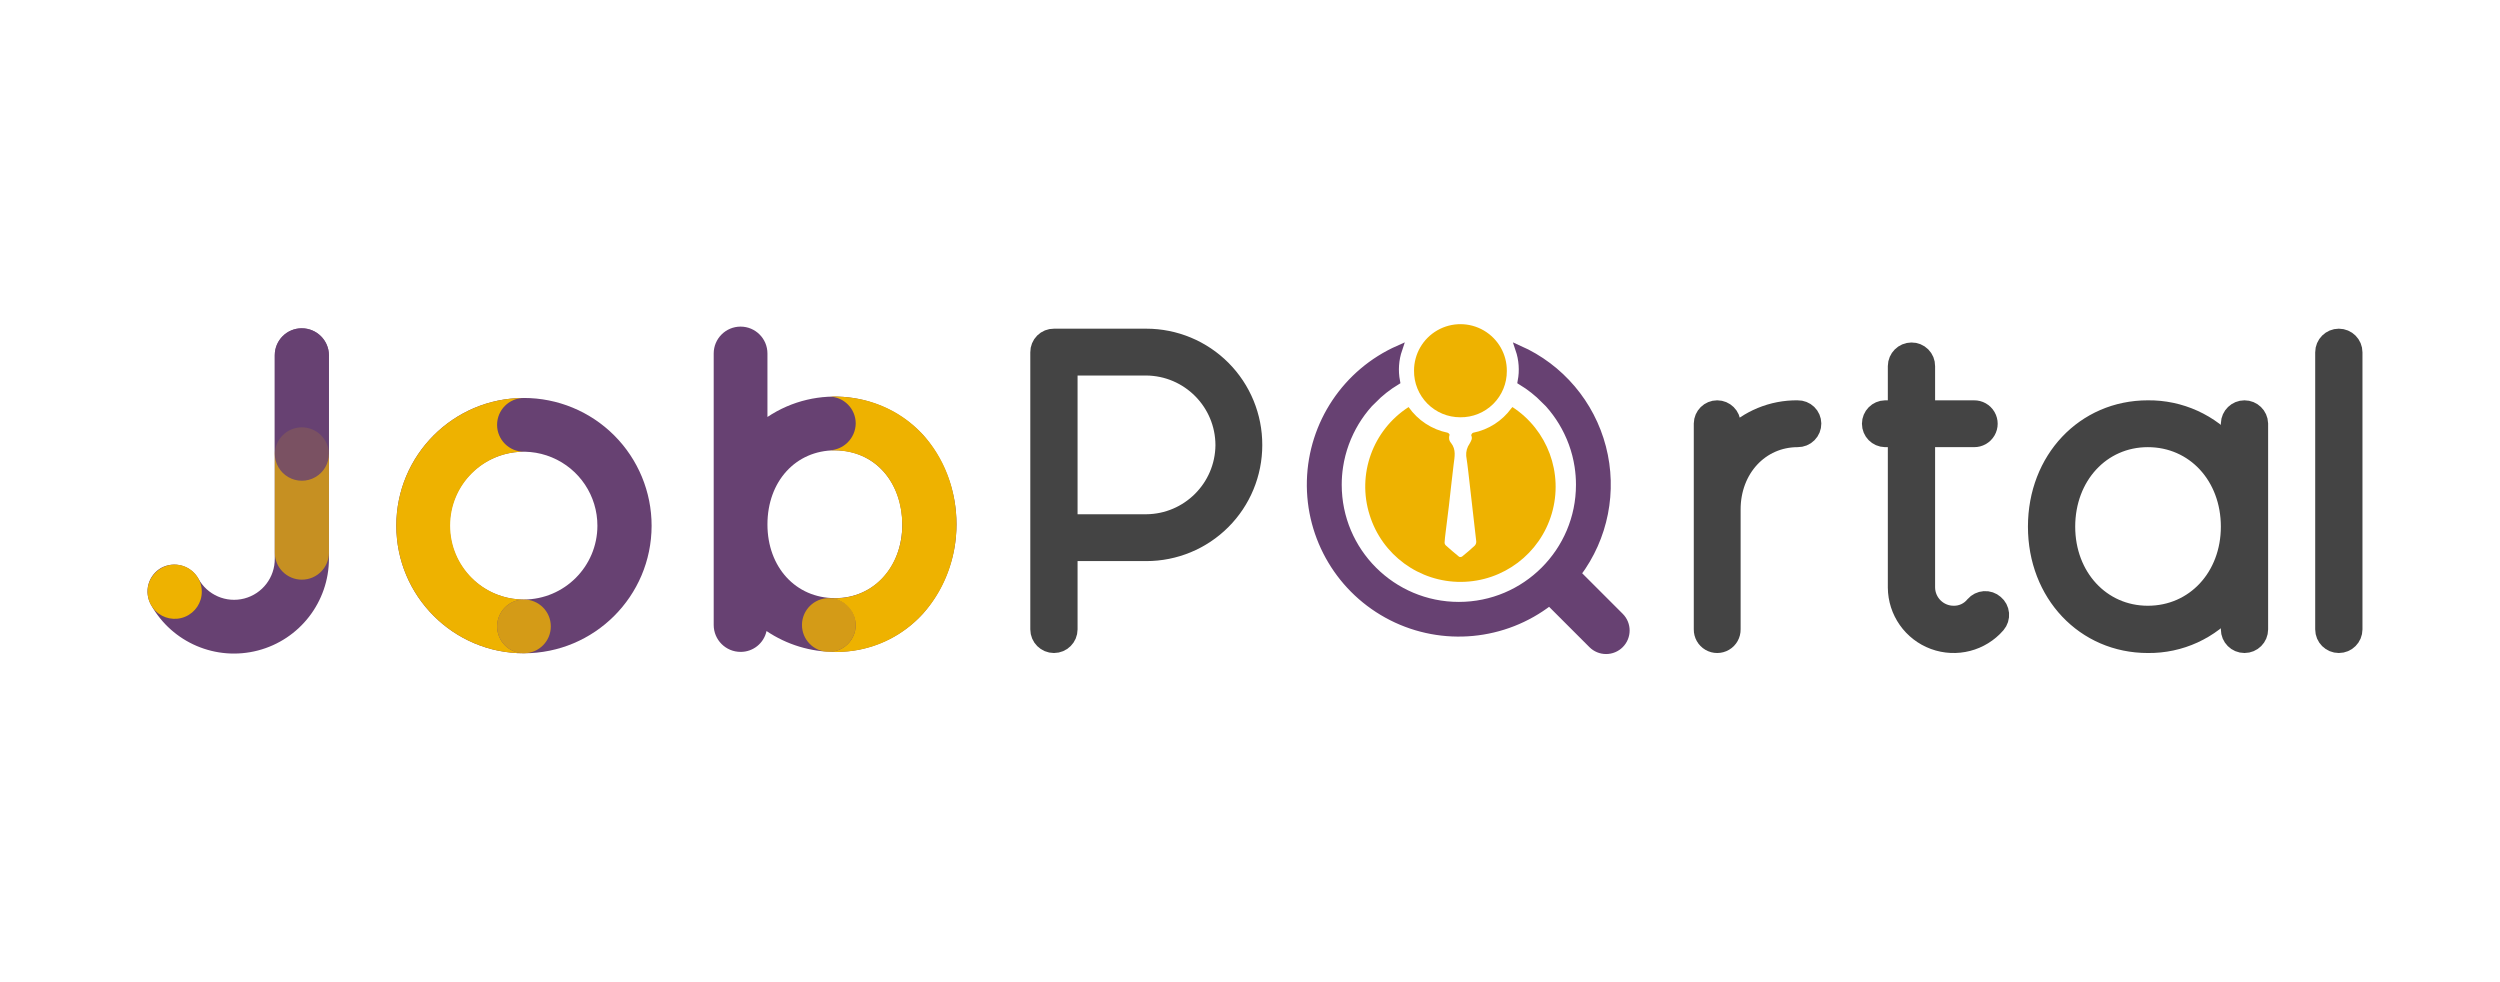 <?xml version="1.0" encoding="UTF-8"?>
<svg width="509px" height="200px" viewBox="0 0 509 200" version="1.1" xmlns="http://www.w3.org/2000/svg" xmlns:xlink="http://www.w3.org/1999/xlink">
    <title>jobportal-logo</title>
    <g id="jobportal-logo" stroke="none" stroke-width="1" fill="none" fill-rule="evenodd">
        <g transform="translate(30.024, 66)" fill-rule="nonzero">
            <path d="M224.975,24.623 C224.979,30.357 222.704,35.857 218.649,39.911 C214.595,43.966 209.094,46.242 203.36,46.238 L187.369,46.238 L187.369,62.142 C187.369,63.695 186.11,64.954 184.557,64.954 C183.004,64.954 181.745,63.695 181.745,62.142 L181.745,5.731 C181.736,4.983 182.029,4.262 182.558,3.732 C183.088,3.203 183.809,2.91 184.557,2.919 L203.36,2.919 C209.108,2.92 214.619,5.21 218.675,9.282 C222.731,13.355 224.998,18.875 224.975,24.623 L224.975,24.623 Z M219.441,24.623 C219.413,15.739 212.244,8.531 203.36,8.455 L187.369,8.455 L187.369,40.702 L203.36,40.702 C212.213,40.636 219.374,33.476 219.441,24.623 Z" id="Shape" stroke="#444444" stroke-width="4" fill="#444444"></path>
            <path d="M338.797,20.229 C338.807,20.977 338.514,21.698 337.984,22.228 C337.455,22.757 336.734,23.05 335.986,23.041 C328.253,23.041 322.366,29.367 322.366,37.715 L322.366,62.142 C322.382,63.141 321.858,64.071 320.995,64.575 C320.132,65.08 319.064,65.08 318.201,64.575 C317.338,64.071 316.814,63.141 316.83,62.142 L316.83,20.229 C316.854,18.718 318.086,17.505 319.598,17.505 C321.11,17.505 322.342,18.718 322.366,20.229 L322.366,23.129 C325.948,19.474 330.868,17.442 335.986,17.506 C336.72,17.491 337.431,17.771 337.958,18.282 C338.486,18.793 338.788,19.494 338.797,20.229 Z" id="Path" stroke="#444444" stroke-width="4" fill="#444444"></path>
            <path d="M376.021,57.046 C376.595,57.521 376.956,58.206 377.023,58.949 C377.089,59.692 376.855,60.43 376.373,60.999 C373.269,64.598 368.258,65.893 363.798,64.251 C359.339,62.608 356.366,58.371 356.338,53.619 L356.338,23.041 L353.79,23.041 C352.279,23.016 351.067,21.784 351.067,20.273 C351.067,18.762 352.279,17.53 353.79,17.506 L356.338,17.506 L356.338,8.543 C356.349,6.994 357.602,5.742 359.15,5.731 C359.899,5.721 360.62,6.014 361.149,6.544 C361.679,7.073 361.972,7.794 361.962,8.543 L361.962,17.506 L371.891,17.506 C372.89,17.49 373.82,18.014 374.324,18.876 C374.829,19.739 374.829,20.807 374.324,21.67 C373.82,22.533 372.89,23.057 371.891,23.041 L361.962,23.041 L361.962,53.619 C361.997,56.793 364.587,59.343 367.761,59.33 C369.43,59.35 371.016,58.606 372.068,57.309 C372.555,56.748 373.247,56.404 373.989,56.355 C374.731,56.305 375.462,56.554 376.021,57.046 Z" id="Path" stroke="#444444" stroke-width="4" fill="#444444"></path>
            <path d="M429.766,20.229 L429.766,62.142 C429.766,63.695 428.507,64.953 426.954,64.953 C425.401,64.953 424.142,63.695 424.142,62.142 L424.142,57.221 C419.963,62.199 413.77,65.037 407.272,64.954 C394.531,64.954 384.865,54.761 384.865,41.229 C384.865,27.698 394.531,17.506 407.272,17.506 C413.749,17.43 419.928,20.229 424.142,25.149 L424.142,20.229 C424.191,18.711 425.435,17.506 426.954,17.506 C428.472,17.506 429.717,18.711 429.766,20.229 Z M424.142,41.229 C424.142,30.861 416.937,23.041 407.272,23.041 C397.694,23.041 390.489,30.861 390.489,41.229 C390.489,51.51 397.694,59.33 407.272,59.33 C416.937,59.33 424.142,51.51 424.142,41.229 L424.142,41.229 Z" id="Shape" stroke="#444444" stroke-width="4" fill="#444444"></path>
            <path d="M448.974,5.731 L448.974,62.142 C448.974,63.695 447.715,64.954 446.162,64.954 C444.61,64.954 443.351,63.695 443.351,62.142 L443.351,5.731 C443.351,4.178 444.61,2.919 446.162,2.919 C447.715,2.919 448.974,4.178 448.974,5.731 Z" id="Path" stroke="#444444" stroke-width="4" fill="#444444"></path>
            <path d="M76.607,15.026 C62.265,15.052 50.655,26.69 50.663,41.032 C50.672,55.374 62.296,66.999 76.638,67.007 C90.98,67.016 102.618,55.406 102.644,41.064 C102.652,34.157 99.911,27.529 95.026,22.645 C90.142,17.76 83.515,15.019 76.607,15.026 Z M76.607,56.064 C70.512,56.083 65.008,52.424 62.667,46.797 C60.326,41.17 61.61,34.687 65.92,30.377 C70.229,26.068 76.713,24.783 82.34,27.125 C87.967,29.466 91.626,34.97 91.607,41.064 C91.586,49.34 84.883,56.044 76.607,56.064 L76.607,56.064 Z" id="Shape" fill="#674172"></path>
            <path d="M157.926,22.574 C149.69,13.744 136.268,12.187 126.228,18.895 L126.228,5.97 C126.228,2.948 123.779,0.498 120.757,0.498 C117.735,0.498 115.285,2.948 115.285,5.97 L115.285,61.253 C115.288,64.274 117.737,66.723 120.758,66.725 C123.302,66.74 125.508,64.967 126.04,62.479 C130.164,65.259 135.028,66.738 140.002,66.725 C146.819,66.788 153.34,63.94 157.926,58.895 C166.984,48.482 166.984,32.987 157.926,22.574 L157.926,22.574 Z M140.002,55.781 C131.983,55.781 126.228,49.46 126.228,40.782 C126.228,32.008 131.983,25.687 140.002,25.687 C147.927,25.687 153.681,32.008 153.681,40.782 C153.681,49.46 147.927,55.781 140.002,55.781 L140.002,55.781 Z" id="Shape" fill="#674172"></path>
            <path d="M31.385,0.839 C28.364,0.841 25.916,3.29 25.914,6.31 L25.914,47.725 C25.966,51.537 23.409,54.892 19.72,55.854 C16.031,56.815 12.162,55.135 10.347,51.782 C8.829,49.141 5.489,48.181 2.8,49.612 C1.523,50.337 0.587,51.54 0.198,52.956 C-0.191,54.372 -0.002,55.884 0.725,57.16 C5.02,64.845 13.964,68.66 22.484,66.441 C31.003,64.222 36.95,56.529 36.951,47.725 L36.951,6.31 C36.904,3.271 34.424,0.834 31.385,0.839 Z" id="Path" fill="#674172"></path>
            <path d="M31.435,21.002 C28.388,21.002 25.918,23.472 25.918,26.518 L25.918,46.513 C25.924,49.556 28.392,52.019 31.435,52.019 C34.477,52.019 36.945,49.556 36.951,46.513 L36.951,26.518 C36.951,23.472 34.481,21.002 31.435,21.002 L31.435,21.002 Z" id="Path" fill="#EEB200" opacity="0.7"></path>
            <path d="M5.538,48.95 C3.304,48.95 1.29,50.296 0.435,52.36 C-0.42,54.423 0.053,56.799 1.633,58.379 C3.212,59.959 5.588,60.431 7.652,59.576 C9.716,58.721 11.062,56.707 11.062,54.473 C11.062,51.423 8.589,48.95 5.538,48.95 Z" id="Path" fill="#EEB200"></path>
            <path d="M76.653,56.065 C68.348,56.058 61.619,49.323 61.619,41.018 C61.619,32.712 68.348,25.977 76.653,25.97 C73.635,25.971 71.186,23.526 71.181,20.507 C71.177,17.488 73.619,15.037 76.638,15.028 L76.607,15.027 C62.271,15.052 50.662,26.681 50.662,41.017 C50.662,55.354 62.271,66.983 76.607,67.008 L76.633,67.006 C73.616,66.995 71.178,64.543 71.183,61.525 C71.189,58.508 73.636,56.065 76.653,56.065 L76.653,56.065 Z" id="Path" fill="#EEB200"></path>
            <path d="M76.653,56.064 C73.636,56.065 71.189,58.508 71.183,61.525 C71.178,64.542 73.616,66.995 76.633,67.006 C76.661,67.006 76.687,67.002 76.715,67.002 C79.724,66.969 82.141,64.512 82.125,61.503 C82.108,58.493 79.663,56.063 76.653,56.064 L76.653,56.064 Z" id="Path" fill="#EEB200" opacity="0.8"></path>
            <path d="M138.775,14.744 L138.744,14.745 C141.76,14.753 144.2,17.2 144.201,20.216 C144.159,23.22 141.733,25.646 138.729,25.687 C148.827,25.297 153.587,32.865 153.681,40.782 C153.779,48.989 147.947,56.447 138.729,55.782 C141.717,55.861 144.122,58.265 144.201,61.253 C144.2,64.267 141.762,66.713 138.749,66.723 L138.775,66.725 C154.107,67.476 164.719,55.027 164.719,40.782 C164.719,26.442 154.459,14.269 138.775,14.744 Z" id="Path" fill="#EEB200"></path>
            <path d="M138.729,55.781 C135.719,55.78 133.273,58.21 133.257,61.22 C133.24,64.229 135.658,66.687 138.667,66.719 C138.695,66.719 138.721,66.723 138.749,66.723 C141.766,66.711 144.204,64.259 144.199,61.242 C144.193,58.225 141.746,55.782 138.729,55.781 L138.729,55.781 Z" id="Path" fill="#EEB200" opacity="0.8"></path>
            <path d="M31.435,0.839 C28.388,0.839 25.918,3.309 25.918,6.355 L25.918,26.35 C25.914,28.324 26.965,30.149 28.673,31.137 C30.382,32.124 32.488,32.124 34.196,31.137 C35.904,30.149 36.955,28.324 36.951,26.35 L36.951,6.355 C36.951,3.309 34.481,0.839 31.435,0.839 Z" id="Path" fill="#674172" opacity="0.8"></path>
            <path d="M248.828,38.834 C251.356,46.997 258.934,52.539 267.48,52.474 C276.025,52.409 283.518,46.752 285.921,38.552 C288.324,30.351 285.07,21.544 277.912,16.877 C277.84,16.955 277.759,17.032 277.692,17.12 C275.814,19.71 273.025,21.494 269.886,22.112 C269.726,22.144 269.473,22.539 269.522,22.643 C269.836,23.309 269.469,23.801 269.189,24.327 C268.675,25.056 268.43,25.941 268.496,26.831 C268.819,28.939 269.03,31.066 269.278,33.185 C269.708,36.868 270.14,40.551 270.541,44.237 C270.559,44.552 270.448,44.861 270.233,45.093 C269.406,45.87 268.534,46.601 267.652,47.316 C267.469,47.429 267.241,47.442 267.046,47.352 C266.127,46.61 265.232,45.836 264.351,45.049 C264.193,44.899 264.1,44.693 264.093,44.475 C264.126,43.803 264.212,43.133 264.294,42.465 C264.52,40.613 264.766,38.764 264.982,36.912 C265.307,34.122 265.589,31.327 265.938,28.541 C266.127,27.034 266.484,25.54 265.409,24.187 C265.005,23.743 264.89,23.108 265.114,22.551 C265.149,22.462 264.885,22.137 264.723,22.104 C261.499,21.445 258.65,19.575 256.764,16.878 C249.474,21.574 246.225,30.564 248.828,38.834 L248.828,38.834 Z" id="Path" fill="#EEB200"></path>
            <path d="M267.278,18.958 C269.792,18.993 272.214,18.014 273.999,16.243 C275.783,14.472 276.781,12.058 276.766,9.544 C276.801,6.157 275.02,3.01 272.098,1.297 C269.176,-0.416 265.56,-0.433 262.622,1.251 C259.683,2.936 257.871,6.065 257.873,9.452 C257.842,11.965 258.82,14.386 260.587,16.172 C262.355,17.959 264.765,18.963 267.278,18.958 Z" id="Path" fill="#EEB200"></path>
            <path d="M299.835,59.504 L291.132,50.801 C296.654,43.449 298.524,33.982 296.213,25.083 C293.903,16.184 287.663,8.822 279.262,5.085 C279.98,7.198 280.139,9.46 279.723,11.652 C281.459,12.705 283.058,13.968 284.485,15.412 L284.494,15.389 C286.666,17.594 288.404,20.188 289.618,23.036 C289.634,23.073 289.651,23.109 289.666,23.145 C289.787,23.432 289.899,23.723 290.009,24.014 C290.043,24.104 290.08,24.192 290.113,24.282 C290.206,24.539 290.291,24.8 290.376,25.06 C290.416,25.184 290.461,25.307 290.499,25.432 C290.577,25.683 290.645,25.936 290.715,26.19 C290.752,26.325 290.793,26.459 290.828,26.595 C290.897,26.868 290.957,27.143 291.018,27.418 C291.044,27.537 291.074,27.654 291.098,27.774 C291.166,28.107 291.224,28.443 291.278,28.78 C291.288,28.843 291.301,28.905 291.311,28.968 C291.498,30.194 291.593,31.433 291.593,32.673 L291.593,32.689 L291.593,32.703 C291.593,46.287 280.581,57.299 266.997,57.299 C253.413,57.299 242.401,46.287 242.401,32.703 L242.401,32.688 L242.401,32.673 C242.401,31.433 242.495,30.195 242.683,28.969 C242.693,28.903 242.707,28.838 242.717,28.772 C242.771,28.438 242.828,28.104 242.895,27.774 C242.92,27.653 242.951,27.534 242.977,27.413 C243.037,27.14 243.097,26.866 243.166,26.596 C243.201,26.458 243.242,26.323 243.28,26.187 C243.349,25.934 243.417,25.682 243.494,25.432 C243.533,25.307 243.577,25.184 243.618,25.059 C243.703,24.799 243.788,24.539 243.881,24.282 C243.914,24.192 243.951,24.104 243.985,24.014 C244.095,23.722 244.207,23.432 244.327,23.146 C244.343,23.108 244.36,23.072 244.376,23.035 C245.59,20.187 247.328,17.594 249.5,15.388 L249.509,15.412 C250.935,13.968 252.535,12.705 254.271,11.652 C253.855,9.46 254.014,7.198 254.732,5.085 C244.082,9.814 237.105,20.251 236.806,31.9 C236.507,43.549 242.94,54.329 253.333,59.598 C263.726,64.868 276.224,63.684 285.444,56.558 L294.112,65.227 C294.871,65.986 295.9,66.412 296.974,66.412 C298.047,66.412 299.076,65.986 299.835,65.227 L299.835,65.227 C301.415,63.646 301.415,61.084 299.835,59.504 Z" id="Path" stroke="#674172" stroke-width="1.5" fill="#674172"></path>
        </g>
    </g>
</svg>